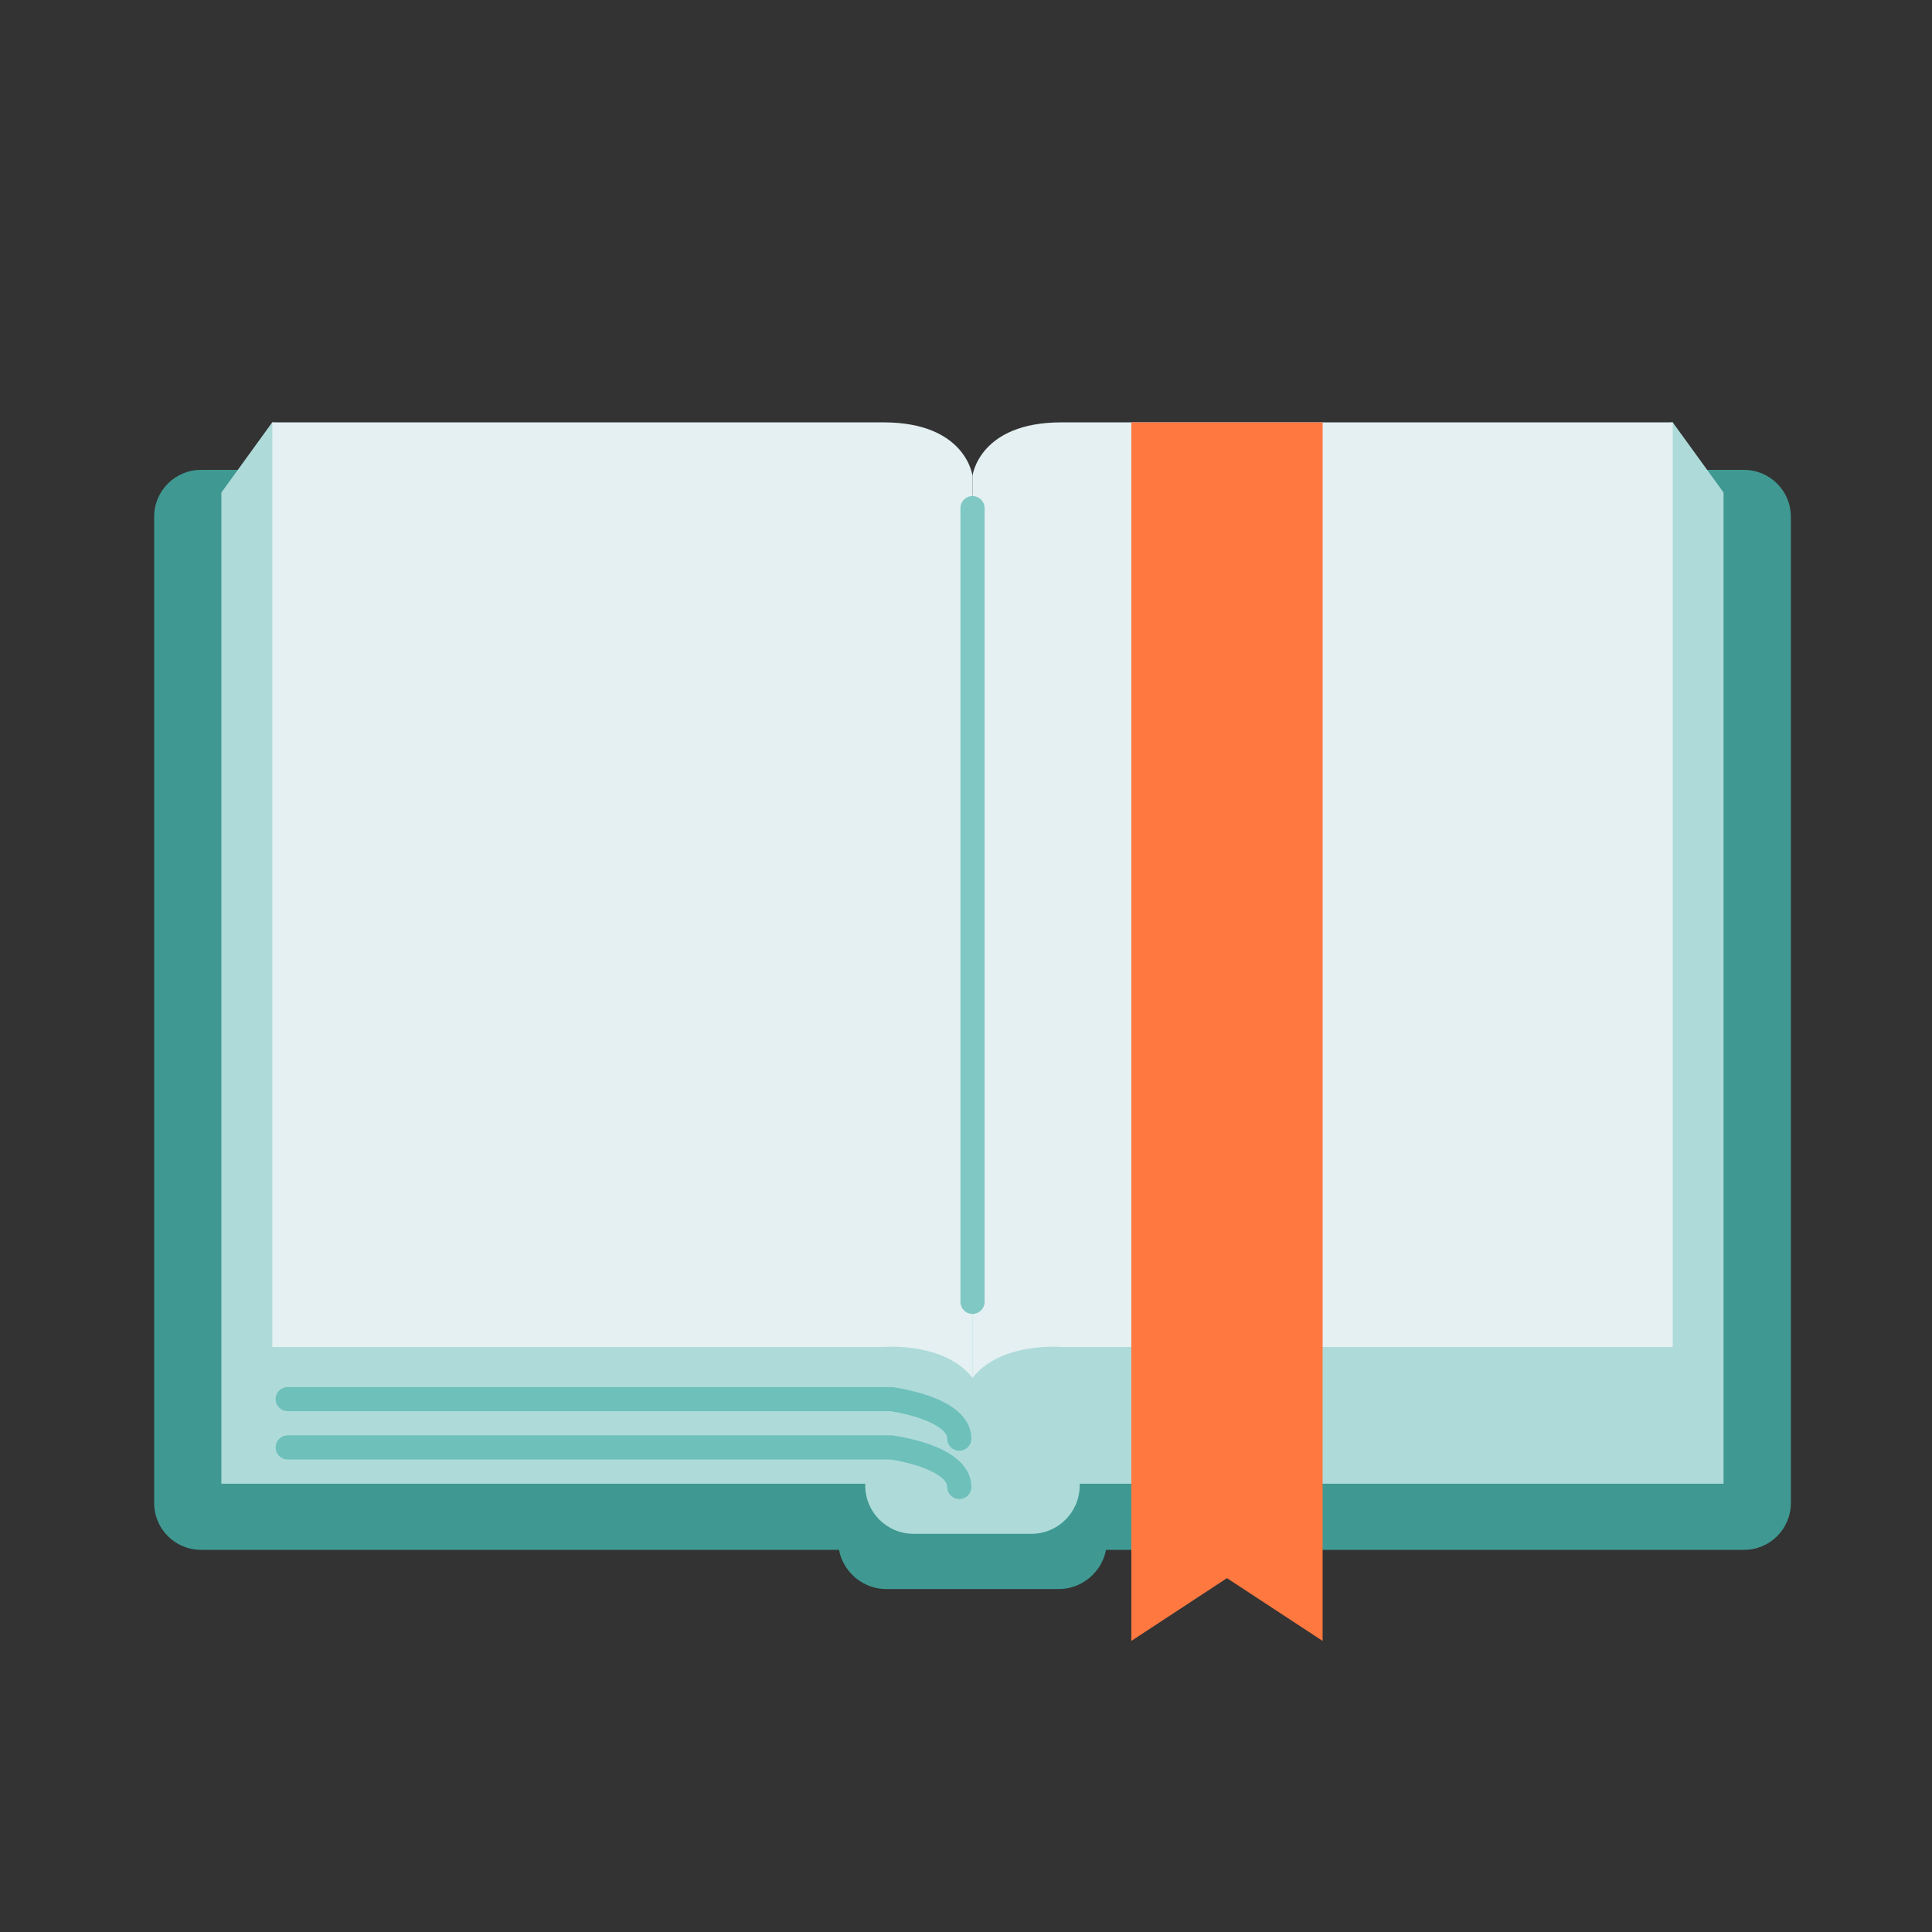 <?xml version="1.0" encoding="UTF-8"?><svg xmlns="http://www.w3.org/2000/svg" viewBox="0 0 80 80"><rect x="0" y="0" width="80" height="80" fill="#333333" stroke="none"/><g id="a"><g><g><path d="M6.383,21.396V62.238c0,1.07,.868,1.938,1.938,1.938h31.949V22.041s-.31-2.584-4.307-2.584H8.321c-1.07,0-1.938,.868-1.938,1.938Z" style="fill:#3f9992;"/><path d="M74.156,21.396V62.238c0,1.07-.868,1.938-1.938,1.938h-31.949V22.041s.31-2.584,4.307-2.584h27.641c1.07,0,1.938,.868,1.938,1.938Z" style="fill:#3f9992;"/><path d="M34.706,62.609h11.127v1.19c0,1.104-.896,2-2,2h-7.127c-1.104,0-2-.896-2-2v-1.19h0Z" style="fill:#3f9992;"/></g><path d="M71.37,20.396l-2.106-2.907-23.727,2.907h-1.315c-1.013,0-1.761,.184-2.324,.446l-1.63,.2,1.301-.027c-1.169,.703-1.301,1.752-1.301,1.752,0,0-.258-2.115-3.383-2.348h.02l-25.632-2.931-2.106,2.907V61.438h26.661v.074c0,1.104,.895,2,2,2h4.879c1.105,0,2-.896,2-2v-.074h26.661V20.396Z" style="fill:#aedbd9;"/><g><path d="M11.275,17.488V55.777h25.309s2.517-.223,3.685,1.276V19.701s-.265-2.212-3.685-2.212H11.275Z" style="fill:#e4f0f2;"/><path d="M69.264,17.488V55.777h-25.309s-2.517-.223-3.685,1.276V19.701s.265-2.212,3.685-2.212h25.309Z" style="fill:#e4f0f2;"/></g><path d="M39.596,60.39c-.503-.4-1.144-.613-1.673-.756-.528-.14-.942-.193-.956-.195l-.064-.004H11.913c-.276,0-.5,.224-.5,.5s.224,.5,.5,.5h24.952l.079,.012c.248,.039,.897,.164,1.438,.392,.27,.112,.51,.252,.653,.388,.146,.142,.185,.237,.187,.346,0,.276,.224,.5,.5,.5s.5-.224,.5-.5c0-.516-.296-.921-.627-1.182Z" style="fill:#6ec0bb;"/><path d="M39.596,58.39c-.503-.4-1.144-.613-1.673-.756-.528-.14-.942-.193-.956-.195l-.064-.004H11.913c-.276,0-.5,.224-.5,.5s.224,.5,.5,.5h24.952l.079,.012c.248,.039,.897,.164,1.438,.392,.27,.112,.51,.252,.653,.388,.146,.142,.185,.237,.187,.346,0,.276,.224,.5,.5,.5s.5-.224,.5-.5c0-.516-.296-.921-.627-1.182Z" style="fill:#6ec0bb;"/><path d="M40.27,20.541c-.276,0-.5,.224-.5,.5V53.908c0,.276,.224,.5,.5,.5s.5-.224,.5-.5V21.041c0-.276-.224-.5-.5-.5Z" style="fill:#80c8c3;"/><polygon points="46.845 17.488 46.845 67.947 50.806 65.348 54.767 67.947 54.767 17.488 46.845 17.488" style="fill:#ff7840;"/></g></g><g id="b"/></svg>